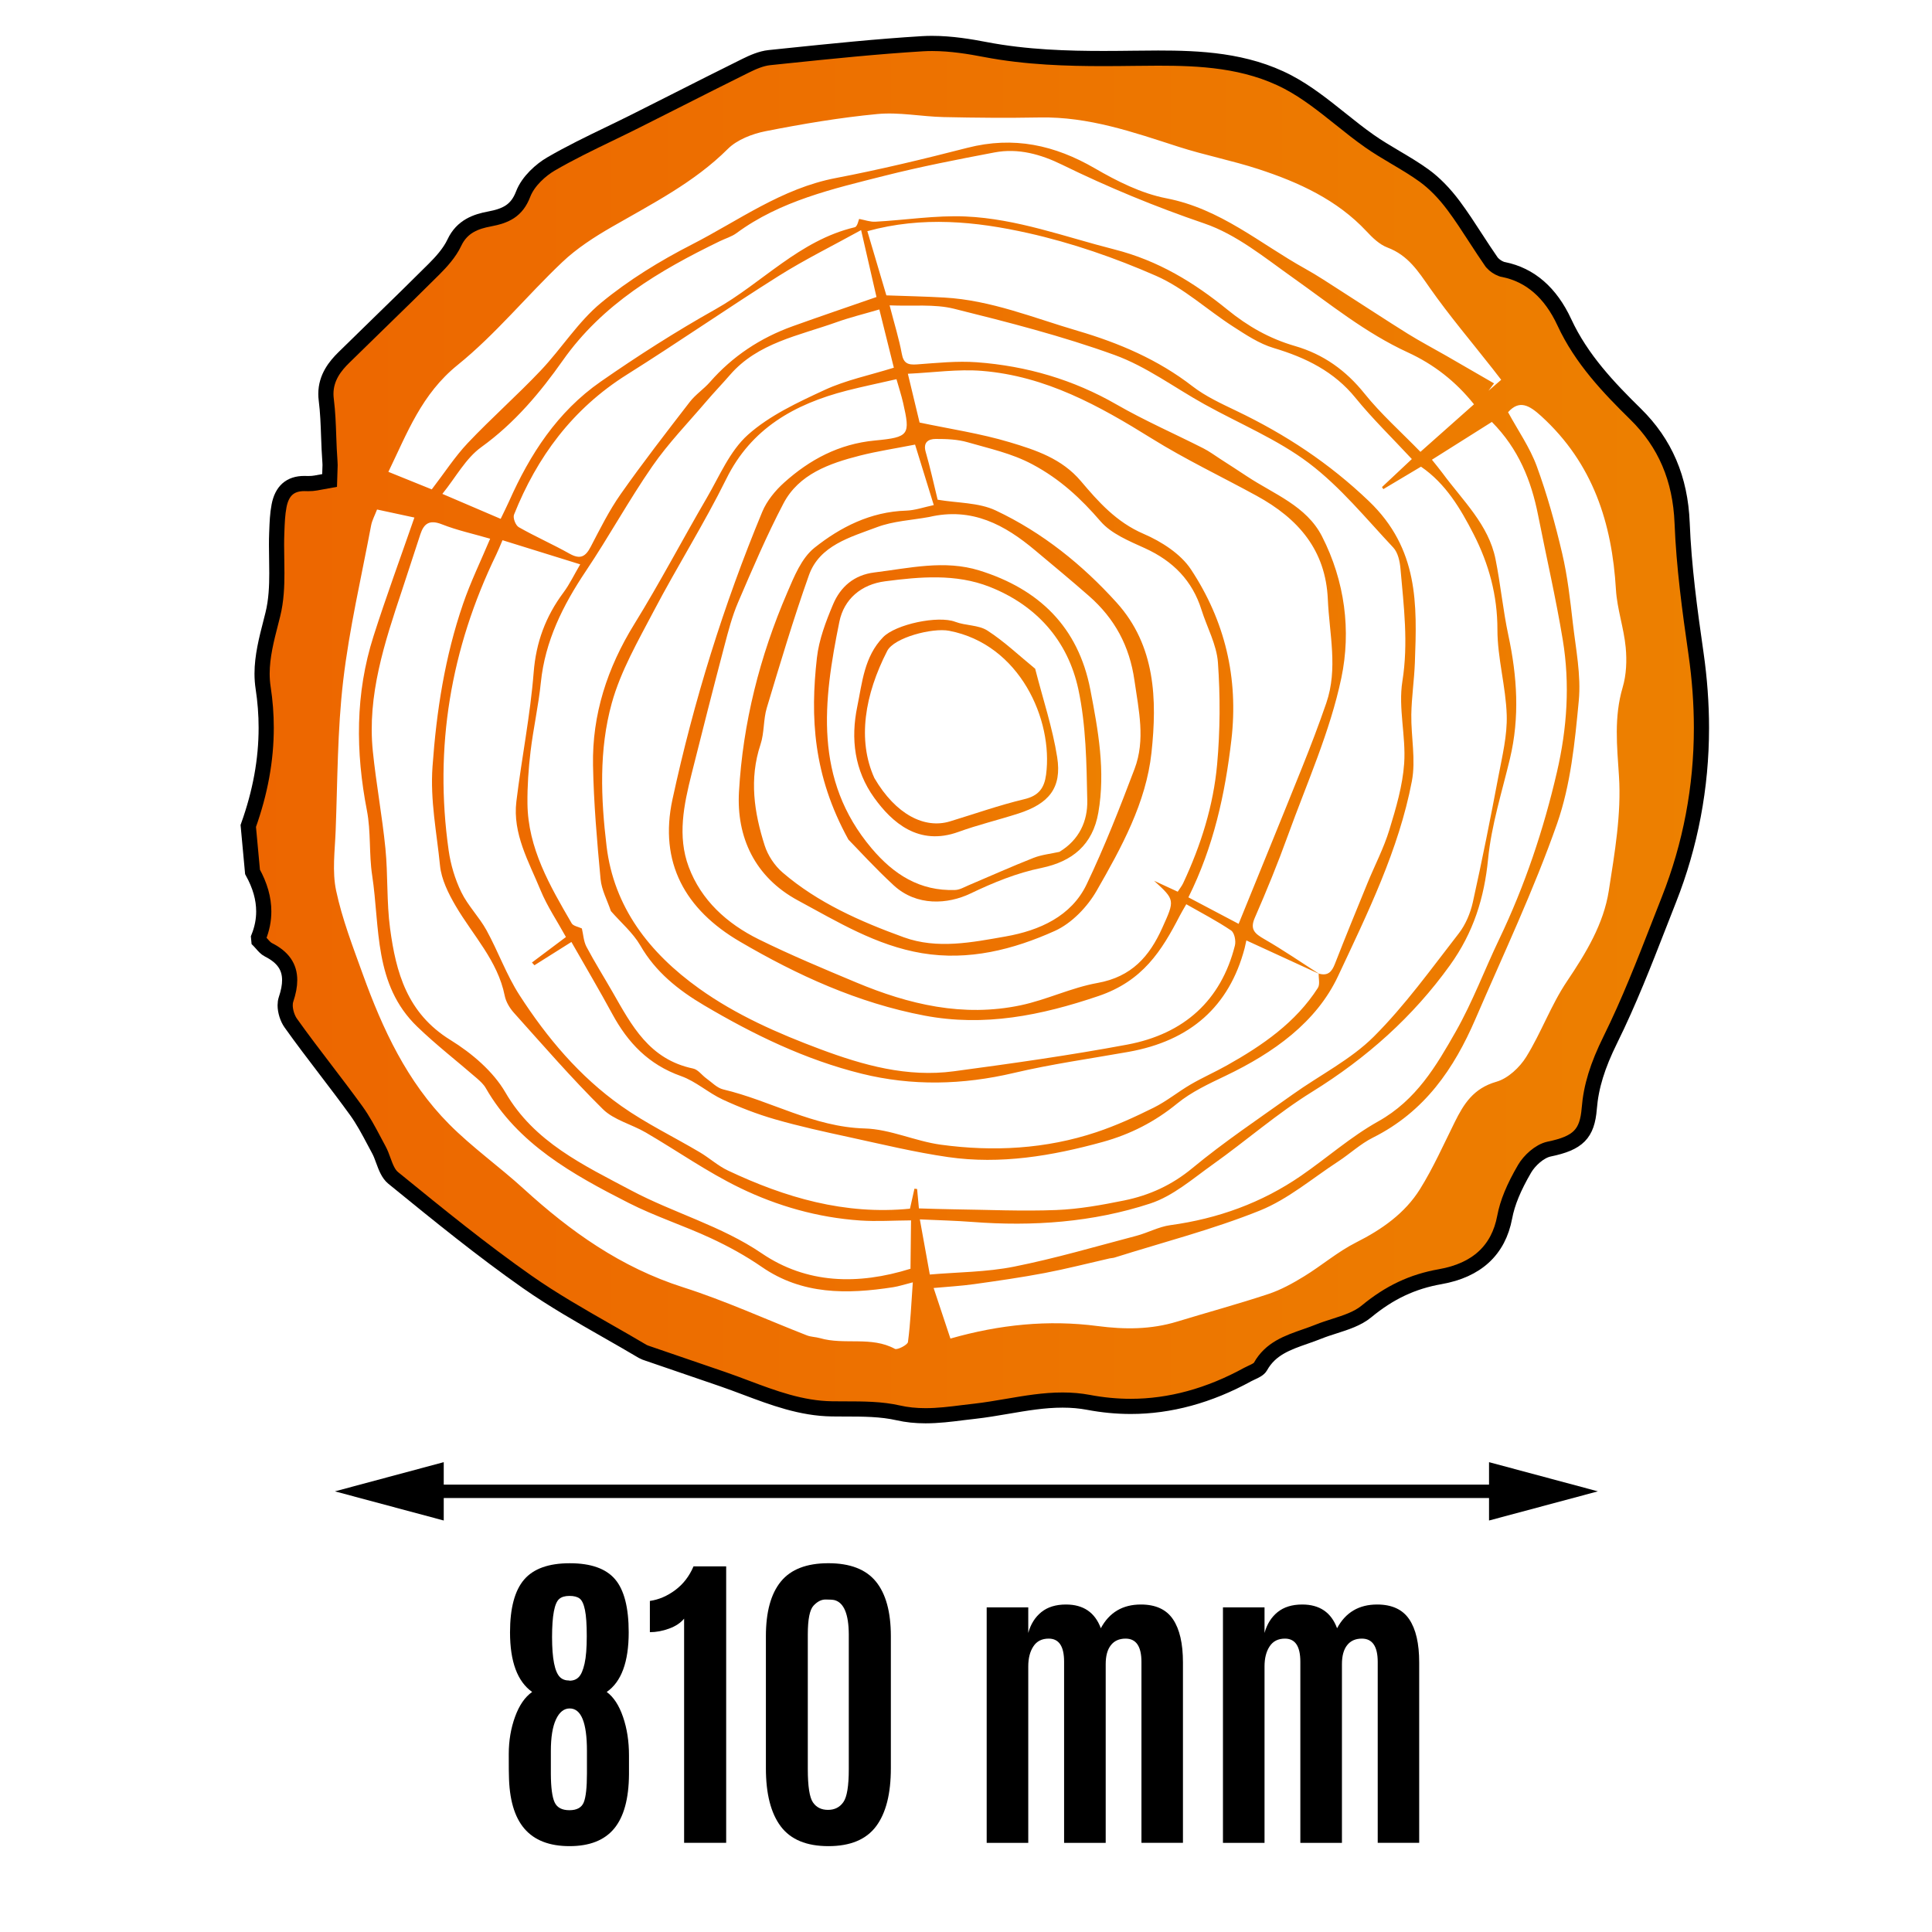 <?xml version="1.0" encoding="utf-8"?>
<!-- Generator: Adobe Illustrator 27.0.0, SVG Export Plug-In . SVG Version: 6.00 Build 0)  -->
<svg version="1.1" id="Слой_1" xmlns="http://www.w3.org/2000/svg" xmlns:xlink="http://www.w3.org/1999/xlink" x="0px" y="0px"
	 viewBox="0 0 75 75" style="enable-background:new 0 0 75 75;" xml:space="preserve">
<style type="text/css">
	.st0{fill:url(#SVGID_1_);}
	.st1{fill:url(#SVGID_00000005237711684372147920000006119181359417728174_);}
	.st2{fill:url(#SVGID_00000142143814198483032370000006740394976175899815_);}
	.st3{fill:none;stroke:#000000;stroke-width:0.589;stroke-miterlimit:10;}
	.st4{fill:none;}
	.st5{fill:none;stroke:#000000;stroke-width:0.52;stroke-miterlimit:10;}
	.st6{enable-background:new    ;}
</style>
<g>
	
		<linearGradient id="SVGID_1_" gradientUnits="userSpaceOnUse" x1="9.638" y1="46.678" x2="66.05" y2="46.678" gradientTransform="matrix(1 0 0 -1 0 75)">
		<stop  offset="0" style="stop-color:#ED6600"/>
		<stop  offset="1" style="stop-color:#ED8000"/>
	</linearGradient>
	<path class="st0" d="M9.638,32.064c0.625-1.749,0.86-3.524,0.577-5.362
		c-0.149-0.965,0.138-1.896,0.377-2.85c0.251-1.005,0.111-2.095,0.151-3.148
		c0.014-0.357,0.023-0.718,0.09-1.068c0.102-0.537,0.407-0.89,1.044-0.865
		c0.61,0.025,0.984-0.175,0.931-0.843c-0.063-0.802-0.042-1.612-0.142-2.408
		c-0.087-0.691,0.22-1.187,0.682-1.642c1.166-1.148,2.35-2.279,3.506-3.435
		c0.306-0.306,0.609-0.649,0.787-1.027c0.276-0.587,0.776-0.805,1.352-0.914
		c0.622-0.117,1.065-0.308,1.317-0.967c0.175-0.457,0.627-0.905,1.076-1.167
		c1.055-0.616,2.185-1.115,3.281-1.666c1.427-0.717,2.848-1.444,4.28-2.152
		c0.288-0.142,0.605-0.282,0.92-0.314c1.979-0.204,3.958-0.42,5.942-0.54
		c0.803-0.049,1.633,0.07,2.427,0.223c1.725,0.332,3.46,0.363,5.214,0.349
		c2.231-0.018,4.534-0.141,6.555,0.922c1.146,0.603,2.092,1.54,3.158,2.288
		c0.684,0.48,1.453,0.852,2.127,1.343c0.437,0.319,0.819,0.733,1.14,1.163
		c0.519,0.697,0.958,1.448,1.455,2.161c0.101,0.144,0.296,0.28,0.471,0.315
		c1.215,0.246,1.925,1.09,2.37,2.052c0.651,1.406,1.678,2.494,2.767,3.565
		c1.192,1.171,1.74,2.568,1.805,4.223c0.067,1.696,0.297,3.39,0.539,5.073
		c0.469,3.264,0.173,6.449-1.051,9.548c-0.72,1.825-1.401,3.671-2.272,5.432
		c-0.434,0.878-0.744,1.718-0.822,2.677c-0.087,1.067-0.501,1.358-1.558,1.577
		c-0.363,0.075-0.76,0.433-0.951,0.761c-0.342,0.586-0.652,1.229-0.775,1.88
		c-0.259,1.384-1.184,2.079-2.501,2.312c-1.118,0.198-2.017,0.65-2.875,1.357
		c-0.488,0.402-1.227,0.526-1.851,0.778c-0.826,0.334-1.767,0.483-2.254,1.355
		c-0.082,0.146-0.323,0.215-0.497,0.31c-1.932,1.062-3.976,1.497-6.184,1.08
		c-1.498-0.283-2.951,0.183-4.418,0.346c-0.992,0.11-1.943,0.29-2.96,0.06
		c-0.823-0.186-1.711-0.145-2.572-0.156c-1.53-0.021-2.856-0.675-4.24-1.152
		c-0.955-0.329-1.912-0.655-2.867-0.983c-0.082-0.028-0.169-0.051-0.242-0.095
		c-1.5-0.89-3.061-1.702-4.48-2.697c-1.801-1.262-3.505-2.654-5.206-4.039
		c-0.297-0.242-0.363-0.734-0.56-1.098c-0.279-0.515-0.538-1.048-0.881-1.522
		c-0.827-1.142-1.716-2.242-2.534-3.389c-0.172-0.241-0.275-0.65-0.186-0.916
		c0.281-0.838,0.194-1.488-0.678-1.929c-0.149-0.075-0.251-0.235-0.374-0.355
		c-0.004-0.042-0.008-0.085-0.012-0.127c0.356-0.888,0.214-1.73-0.236-2.544
		C9.748,33.251,9.693,32.658,9.638,32.064z M23.715,35.368
		c-0.139-0.414-0.362-0.82-0.401-1.243c-0.137-1.47-0.266-2.944-0.293-4.419
		c-0.036-1.961,0.549-3.774,1.604-5.481c0.992-1.605,1.866-3.275,2.816-4.903
		c0.492-0.843,0.886-1.812,1.596-2.446c0.835-0.745,1.931-1.255,2.979-1.74
		c0.824-0.381,1.745-0.569,2.683-0.862c-0.185-0.742-0.364-1.462-0.563-2.261
		c-0.616,0.181-1.151,0.311-1.666,0.496c-1.46,0.522-3.054,0.8-4.129,2.042
		c-0.297,0.344-0.614,0.671-0.909,1.017c-0.712,0.836-1.486,1.634-2.106,2.528
		c-0.916,1.322-1.685,2.735-2.581,4.07c-0.897,1.338-1.586,2.725-1.749,4.325
		c-0.091,0.897-0.293,1.785-0.4,2.681c-0.08,0.669-0.127,1.347-0.12,2.019
		c0.017,1.735,0.871,3.197,1.717,4.653c0.061,0.104,0.26,0.134,0.395,0.199
		c0.057,0.238,0.067,0.498,0.178,0.709c0.317,0.6,0.68,1.177,1.018,1.767
		c0.734,1.281,1.413,2.605,3.123,2.962c0.193,0.04,0.34,0.259,0.516,0.385
		c0.212,0.151,0.411,0.368,0.652,0.425c1.85,0.437,3.5,1.46,5.495,1.516
		c0.991,0.028,1.955,0.494,2.952,0.63c2.037,0.277,4.071,0.17,6.037-0.485
		c0.766-0.255,1.507-0.595,2.228-0.953c0.505-0.251,0.946-0.616,1.435-0.901
		c0.453-0.264,0.939-0.478,1.397-0.735c1.39-0.778,2.681-1.67,3.54-3.012
		c0.09-0.14,0.025-0.369,0.032-0.557c0.364,0.106,0.513-0.076,0.631-0.379
		c0.409-1.049,0.837-2.092,1.264-3.135c0.282-0.688,0.632-1.356,0.847-2.061
		c0.259-0.846,0.517-1.717,0.577-2.587c0.072-1.057-0.235-2.149-0.07-3.184
		c0.237-1.48,0.055-2.913-0.073-4.363c-0.025-0.287-0.095-0.632-0.283-0.832
		c-1.057-1.124-2.045-2.346-3.274-3.276c-1.217-0.92-2.694-1.528-4.051-2.282
		c-1.164-0.645-2.253-1.466-3.495-1.916c-2.025-0.733-4.134-1.273-6.235-1.795
		c-0.758-0.188-1.596-0.092-2.495-0.13c0.192,0.744,0.369,1.307,0.474,1.882
		c0.066,0.361,0.228,0.436,0.585,0.41c0.775-0.056,1.561-0.14,2.33-0.083
		c1.935,0.144,3.745,0.675,5.419,1.638c1.086,0.625,2.247,1.132,3.369,1.701
		c0.232,0.118,0.443,0.274,0.662,0.416c0.347,0.224,0.695,0.448,1.039,0.676
		c1.044,0.691,2.303,1.144,2.907,2.325c0.892,1.745,1.135,3.665,0.752,5.496
		c-0.437,2.087-1.343,4.092-2.077,6.122c-0.389,1.077-0.824,2.14-1.283,3.192
		c-0.199,0.455,0.004,0.617,0.372,0.829c0.729,0.419,1.421,0.896,2.131,1.35
		c-0.933-0.429-1.865-0.857-2.83-1.301c-0.032,0.142-0.047,0.223-0.068,0.303
		c-0.598,2.263-2.108,3.595-4.509,4.023c-1.484,0.264-2.983,0.473-4.448,0.818
		c-1.986,0.468-3.962,0.513-5.915,0.028c-2.191-0.544-4.194-1.52-6.11-2.652
		c-1.009-0.596-1.887-1.3-2.476-2.323
		C24.57,36.209,24.101,35.811,23.715,35.368z M20.747,37.471
		c-0.032-0.035-0.065-0.071-0.097-0.106c0.448-0.336,0.896-0.672,1.32-0.99
		c-0.344-0.625-0.73-1.195-0.985-1.815c-0.456-1.109-1.092-2.194-0.939-3.45
		c0.203-1.672,0.539-3.333,0.671-5.008c0.092-1.164,0.461-2.168,1.159-3.104
		c0.24-0.323,0.413-0.691,0.648-1.09c-1.034-0.321-2.026-0.629-3.017-0.937
		c-0.102,0.237-0.164,0.394-0.238,0.547c-1.78,3.67-2.418,7.5-1.853,11.49
		c0.078,0.554,0.245,1.117,0.49,1.622c0.255,0.526,0.696,0.966,0.98,1.482
		c0.456,0.829,0.773,1.736,1.286,2.528c1.059,1.639,2.319,3.146,3.952,4.299
		c0.954,0.674,2.029,1.192,3.042,1.792c0.375,0.222,0.703,0.525,1.095,0.71
		c2.217,1.047,4.528,1.73,7.064,1.48c0.055-0.247,0.114-0.512,0.174-0.777
		c0.034,0.004,0.068,0.009,0.103,0.013c0.023,0.25,0.046,0.5,0.07,0.753
		c0.471,0.013,0.91,0.03,1.348,0.035c1.327,0.017,2.655,0.08,3.979,0.028
		c0.883-0.034,1.769-0.194,2.639-0.371c0.984-0.2,1.856-0.598,2.65-1.256
		c1.237-1.023,2.585-1.925,3.899-2.863c1.048-0.748,2.25-1.35,3.14-2.238
		c1.225-1.223,2.238-2.642,3.3-4.007c0.269-0.346,0.453-0.789,0.548-1.212
		c0.362-1.626,0.686-3.26,0.995-4.895c0.149-0.785,0.345-1.585,0.321-2.371
		c-0.034-1.11-0.362-2.213-0.361-3.321c0.001-1.328-0.333-2.549-0.924-3.702
		c-0.508-0.991-1.086-1.968-2.043-2.621c-0.521,0.311-0.991,0.591-1.462,0.872
		c-0.017-0.026-0.035-0.053-0.052-0.08c0.386-0.362,0.772-0.724,1.159-1.088
		c-0.769-0.828-1.528-1.563-2.186-2.373c-0.827-1.019-1.918-1.562-3.176-1.937
		c-0.567-0.169-1.085-0.517-1.585-0.839c-1.003-0.646-1.901-1.489-2.982-1.963
		c-1.591-0.698-3.271-1.281-4.977-1.662c-2.011-0.449-4.089-0.663-6.231-0.072
		c0.259,0.875,0.507,1.71,0.738,2.492c0.798,0.029,1.527,0.043,2.253,0.085
		c1.812,0.103,3.46,0.789,5.162,1.288c1.623,0.476,3.134,1.124,4.464,2.153
		c0.509,0.394,1.122,0.676,1.714,0.96c1.905,0.913,3.595,2.027,5.135,3.499
		c1.94,1.855,1.873,4.01,1.788,6.276c-0.025,0.67-0.127,1.339-0.138,2.009
		c-0.013,0.865,0.181,1.756,0.021,2.592c-0.508,2.659-1.717,5.117-2.863,7.561
		c-0.843,1.8-2.509,2.984-4.366,3.872c-0.653,0.312-1.332,0.628-1.879,1.076
		c-0.867,0.71-1.82,1.198-2.903,1.496c-1.964,0.541-3.956,0.877-5.988,0.585
		c-1.298-0.187-2.577-0.499-3.858-0.777c-0.961-0.208-1.924-0.419-2.865-0.69
		c-0.695-0.2-1.375-0.464-2.028-0.766c-0.563-0.261-1.041-0.706-1.619-0.911
		c-1.268-0.449-2.069-1.304-2.667-2.407c-0.503-0.928-1.042-1.838-1.59-2.8
		C21.651,36.905,21.199,37.188,20.747,37.471z M35.523,17.259
		c-0.795,0.156-1.474,0.258-2.135,0.426c-1.2,0.305-2.38,0.724-2.975,1.86
		c-0.652,1.245-1.203,2.54-1.757,3.829c-0.234,0.544-0.384,1.124-0.534,1.696
		c-0.436,1.654-0.858,3.312-1.274,4.971c-0.301,1.198-0.559,2.418-0.112,3.613
		c0.481,1.286,1.474,2.195,2.72,2.811c1.234,0.609,2.512,1.142,3.786,1.675
		c2.035,0.852,4.147,1.357,6.385,0.884c1.009-0.213,1.964-0.684,2.976-0.865
		c1.336-0.239,2.021-1.041,2.513-2.131c0.492-1.091,0.505-1.086-0.313-1.836
		c0.298,0.138,0.596,0.275,0.916,0.424c0.077-0.119,0.16-0.22,0.213-0.334
		c0.69-1.474,1.173-3.014,1.317-4.612c0.118-1.311,0.124-2.641,0.031-3.952
		c-0.05-0.694-0.424-1.363-0.639-2.047c-0.352-1.119-1.091-1.888-2.199-2.391
		c-0.613-0.278-1.305-0.563-1.716-1.039c-0.767-0.889-1.57-1.64-2.648-2.215
		c-0.812-0.433-1.665-0.61-2.513-0.857c-0.391-0.114-0.825-0.13-1.24-0.129
		c-0.295,0.001-0.495,0.138-0.39,0.503c0.181,0.627,0.319,1.267,0.464,1.856
		c0.761,0.13,1.594,0.106,2.252,0.416c1.825,0.86,3.377,2.118,4.696,3.578
		c1.511,1.672,1.575,3.764,1.353,5.828c-0.209,1.938-1.163,3.675-2.13,5.36
		c-0.358,0.623-0.965,1.261-1.622,1.557c-1.612,0.726-3.341,1.167-5.154,0.865
		c-1.78-0.297-3.284-1.221-4.813-2.045c-1.682-0.906-2.395-2.462-2.294-4.223
		c0.151-2.661,0.805-5.254,1.875-7.734c0.267-0.62,0.551-1.335,1.059-1.739
		c1.004-0.797,2.171-1.396,3.552-1.439c0.353-0.011,0.702-0.137,1.076-0.215
		C35.985,18.75,35.756,18.012,35.523,17.259z M34.801,14.72
		c-0.68,0.156-1.308,0.285-1.927,0.443c-2.05,0.526-3.719,1.482-4.678,3.425
		c-0.861,1.743-1.909,3.402-2.814,5.126c-0.612,1.166-1.29,2.341-1.634,3.585
		c-0.501,1.81-0.423,3.701-0.201,5.551c0.283,2.361,1.65,4.135,3.592,5.524
		c1.435,1.027,3.057,1.741,4.722,2.362c1.654,0.617,3.357,1.093,5.165,0.851
		c2.25-0.302,4.5-0.618,6.729-1.035c2.22-0.415,3.649-1.723,4.184-3.847
		c0.045-0.18-0.016-0.494-0.148-0.584c-0.547-0.37-1.141-0.677-1.74-1.019
		c-0.109,0.191-0.187,0.319-0.255,0.451c-0.7,1.356-1.433,2.529-3.152,3.112
		c-2.241,0.76-4.437,1.2-6.756,0.76c-2.589-0.491-4.947-1.573-7.168-2.874
		c-2.119-1.24-3.145-3.064-2.615-5.519c0.825-3.815,1.982-7.539,3.486-11.164
		c0.175-0.421,0.501-0.822,0.851-1.136c0.989-0.888,2.124-1.5,3.522-1.632
		c1.339-0.127,1.378-0.219,1.094-1.466C34.988,15.333,34.891,15.038,34.801,14.72
		z M58.543,16.002c0.386,0.711,0.846,1.368,1.112,2.092
		c0.405,1.104,0.72,2.244,0.988,3.387c0.208,0.886,0.31,1.798,0.414,2.703
		c0.115,1.004,0.325,2.025,0.231,3.018c-0.152,1.604-0.312,3.255-0.842,4.771
		c-0.903,2.577-2.084,5.069-3.171,7.588c-0.827,1.917-1.964,3.595-3.978,4.601
		c-0.486,0.243-0.892,0.628-1.35,0.927c-1.003,0.654-1.943,1.463-3.04,1.905
		c-1.825,0.734-3.753,1.229-5.639,1.824c-0.063,0.02-0.133,0.019-0.198,0.034
		c-0.839,0.191-1.674,0.406-2.519,0.567c-0.906,0.172-1.821,0.303-2.735,0.431
		c-0.514,0.072-1.034,0.1-1.573,0.15c0.212,0.638,0.428,1.288,0.652,1.963
		c1.916-0.547,3.804-0.736,5.713-0.486c1.049,0.137,2.071,0.138,3.089-0.173
		c1.18-0.36,2.372-0.683,3.542-1.071c0.486-0.161,0.948-0.417,1.385-0.685
		c0.686-0.42,1.304-0.955,2.019-1.316c1.012-0.509,1.901-1.14,2.48-2.069
		c0.518-0.831,0.916-1.73,1.351-2.606c0.349-0.703,0.724-1.309,1.616-1.564
		c0.452-0.129,0.907-0.56,1.159-0.967c0.585-0.946,0.962-2.013,1.582-2.934
		c0.742-1.103,1.421-2.224,1.622-3.513c0.229-1.474,0.491-2.98,0.395-4.448
		c-0.076-1.173-0.197-2.292,0.143-3.446c0.146-0.493,0.166-1.044,0.118-1.556
		c-0.072-0.754-0.334-1.492-0.379-2.245c-0.153-2.575-0.885-4.891-2.896-6.727
		C59.358,15.723,58.979,15.515,58.543,16.002z M58.276,14.744
		c-0.124-0.16-0.226-0.295-0.331-0.428c-0.818-1.042-1.679-2.056-2.438-3.137
		c-0.449-0.641-0.841-1.267-1.646-1.57c-0.313-0.118-0.585-0.385-0.817-0.634
		c-1.137-1.215-2.616-1.896-4.19-2.41C47.835,6.232,46.769,6.026,45.748,5.697
		c-1.752-0.565-3.484-1.173-5.383-1.137c-1.244,0.023-2.49,0.013-3.733-0.015
		c-0.86-0.019-1.729-0.199-2.576-0.118c-1.454,0.138-2.902,0.384-4.336,0.666
		c-0.521,0.103-1.111,0.333-1.467,0.689c-1.302,1.299-2.927,2.12-4.504,3.029
		c-0.68,0.392-1.358,0.83-1.918,1.361c-1.381,1.308-2.587,2.802-4.064,3.995
		c-1.404,1.134-1.954,2.633-2.69,4.15c0.593,0.24,1.152,0.466,1.684,0.681
		c0.499-0.649,0.899-1.273,1.404-1.806c0.913-0.963,1.916-1.849,2.829-2.812
		c0.809-0.854,1.443-1.884,2.343-2.628c1.064-0.878,2.279-1.624,3.521-2.26
		c1.822-0.932,3.486-2.179,5.591-2.581c1.714-0.328,3.413-0.738,5.102-1.172
		c1.802-0.462,3.395-0.106,4.951,0.796c0.859,0.498,1.803,0.975,2.776,1.163
		c2.108,0.409,3.63,1.757,5.385,2.731c0.489,0.271,0.952,0.584,1.423,0.884
		c0.856,0.546,1.702,1.106,2.564,1.643c0.479,0.298,0.982,0.562,1.472,0.843
		c0.626,0.36,1.251,0.723,1.876,1.084c-0.072,0.095-0.144,0.191-0.216,0.286
		C57.927,15.043,58.075,14.917,58.276,14.744z M55.141,17.541
		c0.71-0.631,1.372-1.219,2.079-1.846c-0.709-0.889-1.561-1.551-2.565-2.013
		c-1.647-0.757-3.019-1.877-4.467-2.904c-1.095-0.776-2.186-1.677-3.439-2.104
		c-1.903-0.649-3.733-1.405-5.522-2.281c-0.818-0.4-1.694-0.652-2.623-0.475
		c-1.432,0.272-2.866,0.551-4.277,0.908c-2.004,0.507-4.037,0.971-5.736,2.224
		c-0.189,0.139-0.435,0.209-0.652,0.315c-2.36,1.146-4.55,2.44-6.092,4.629
		c-0.87,1.234-1.867,2.43-3.164,3.364c-0.605,0.436-0.982,1.161-1.511,1.815
		c0.852,0.365,1.543,0.661,2.264,0.969c0.128-0.268,0.235-0.476,0.33-0.69
		c0.805-1.809,1.865-3.462,3.553-4.637c1.436-0.999,2.919-1.947,4.45-2.806
		c1.827-1.025,3.254-2.675,5.413-3.187c0.103-0.024,0.147-0.279,0.169-0.323
		c0.215,0.039,0.425,0.119,0.63,0.108c1.169-0.063,2.343-0.254,3.504-0.203
		c1.997,0.088,3.858,0.793,5.772,1.278c1.716,0.435,3.105,1.294,4.391,2.339
		c0.795,0.646,1.631,1.124,2.621,1.411c1.112,0.322,1.981,0.951,2.697,1.842
		C53.6,16.065,54.377,16.755,55.141,17.541z M19.028,20.913
		c-0.663-0.193-1.289-0.328-1.873-0.559c-0.488-0.193-0.701-0.024-0.836,0.384
		c-0.24,0.723-0.47,1.448-0.711,2.17c-0.679,2.038-1.357,4.08-1.135,6.253
		c0.129,1.262,0.363,2.514,0.489,3.777c0.102,1.032,0.043,2.081,0.181,3.107
		c0.228,1.697,0.656,3.286,2.342,4.327c0.833,0.514,1.664,1.223,2.135,2.037
		c1.116,1.927,3.034,2.822,4.89,3.807c1.649,0.875,3.489,1.37,5.06,2.438
		c1.745,1.187,3.734,1.236,5.775,0.599c0.007-0.631,0.013-1.219,0.021-1.878
		c-0.692,0.004-1.333,0.048-1.966,0.005c-1.651-0.112-3.225-0.562-4.678-1.267
		c-1.272-0.617-2.433-1.438-3.655-2.15c-0.546-0.318-1.238-0.485-1.663-0.905
		c-1.209-1.194-2.32-2.478-3.453-3.74c-0.167-0.186-0.312-0.43-0.359-0.668
		c-0.269-1.351-1.233-2.339-1.903-3.482c-0.283-0.483-0.554-1.029-0.608-1.568
		c-0.126-1.274-0.385-2.523-0.291-3.841c0.154-2.157,0.48-4.263,1.185-6.314
		C18.269,22.587,18.671,21.763,19.028,20.913z M35.698,16.403
		c1.172,0.248,2.364,0.424,3.5,0.765c1.014,0.304,2.021,0.634,2.761,1.508
		c0.673,0.795,1.374,1.592,2.435,2.048c0.698,0.3,1.444,0.782,1.839,1.381
		c1.32,2.001,1.849,4.211,1.569,6.618c-0.245,2.109-0.692,4.15-1.669,6.112
		c0.682,0.36,1.33,0.702,1.95,1.029c0.84-2.066,1.659-4.065,2.463-6.069
		c0.332-0.827,0.651-1.661,0.94-2.502c0.46-1.338,0.119-2.68,0.06-4.027
		c-0.083-1.906-1.137-3.129-2.765-4.02c-1.357-0.743-2.765-1.411-4.072-2.225
		c-2.032-1.264-4.104-2.421-6.584-2.623c-0.942-0.077-1.906,0.067-2.882,0.111
		C35.416,15.226,35.562,15.838,35.698,16.403z M36.095,49.477
		c1.085-0.094,2.197-0.092,3.265-0.305c1.602-0.319,3.174-0.782,4.755-1.198
		c0.445-0.117,0.866-0.352,1.314-0.413c1.853-0.253,3.552-0.868,5.072-1.914
		c1.009-0.694,1.934-1.518,3-2.114c1.481-0.828,2.256-2.158,3.014-3.492
		c0.651-1.146,1.113-2.389,1.682-3.578c1-2.088,1.725-4.257,2.243-6.492
		c0.395-1.702,0.51-3.417,0.227-5.13c-0.268-1.622-0.639-3.227-0.958-4.841
		c-0.265-1.341-0.757-2.574-1.795-3.621c-0.786,0.496-1.543,0.973-2.327,1.467
		c0.158,0.199,0.294,0.361,0.419,0.53c0.777,1.056,1.781,1.992,2.049,3.325
		c0.198,0.982,0.29,1.985,0.5,2.964c0.341,1.593,0.445,3.179,0.061,4.785
		c-0.309,1.293-0.72,2.581-0.848,3.89c-0.148,1.517-0.567,2.859-1.482,4.132
		c-1.437,1.999-3.224,3.593-5.35,4.912c-1.352,0.838-2.554,1.893-3.851,2.816
		c-0.779,0.554-1.545,1.229-2.433,1.52c-2.229,0.731-4.561,0.895-6.909,0.715
		c-0.652-0.05-1.306-0.065-2.035-0.099C35.84,48.056,35.951,48.674,36.095,49.477
		z M36.066,20.07c-0.675,0.124-1.388,0.156-2.018,0.393
		c-1.041,0.391-2.235,0.71-2.646,1.868c-0.602,1.696-1.116,3.422-1.634,5.143
		c-0.139,0.46-0.094,0.97-0.245,1.425c-0.445,1.339-0.248,2.641,0.162,3.924
		c0.123,0.385,0.384,0.78,0.697,1.049c1.363,1.171,3.009,1.899,4.705,2.514
		c1.299,0.471,2.652,0.196,3.953-0.033c1.312-0.231,2.55-0.783,3.143-2.023
		c0.698-1.46,1.288-2.97,1.86-4.48c0.43-1.135,0.161-2.279-0.004-3.439
		c-0.19-1.331-0.762-2.397-1.769-3.279c-0.683-0.6-1.385-1.18-2.083-1.765
		C39.012,20.38,37.739,19.677,36.066,20.07z M14.637,19.779
		c-0.087,0.228-0.193,0.419-0.231,0.621c-0.378,2.008-0.847,4.007-1.084,6.029
		c-0.226,1.927-0.217,3.879-0.292,5.82c-0.03,0.778-0.14,1.583,0.019,2.328
		c0.235,1.104,0.65,2.176,1.036,3.246c0.766,2.12,1.712,4.166,3.347,5.814
		c0.895,0.902,1.955,1.653,2.899,2.514c1.811,1.651,3.765,3.048,6.193,3.823
		c1.635,0.522,3.2,1.241,4.799,1.865c0.159,0.062,0.344,0.06,0.511,0.108
		c0.943,0.275,1.991-0.084,2.907,0.416c0.092,0.05,0.491-0.154,0.506-0.266
		c0.098-0.74,0.129-1.488,0.188-2.317c-0.341,0.086-0.548,0.156-0.761,0.189
		c-1.795,0.278-3.534,0.296-5.1-0.786c-0.619-0.428-1.294-0.799-1.983-1.119
		c-1.047-0.487-2.163-0.845-3.188-1.367c-2.175-1.106-4.302-2.29-5.545-4.458
		c-0.083-0.145-0.218-0.268-0.347-0.381c-0.77-0.668-1.582-1.297-2.313-2.002
		c-1.697-1.636-1.442-3.845-1.751-5.878c-0.126-0.829-0.044-1.693-0.203-2.513
		c-0.442-2.279-0.457-4.537,0.257-6.772c0.489-1.531,1.046-3.043,1.586-4.602
		C15.599,19.987,15.134,19.887,14.637,19.779z M33.428,8.932
		c-1.114,0.615-2.192,1.146-3.199,1.78c-1.98,1.247-3.901,2.579-5.882,3.824
		c-2.133,1.339-3.501,3.213-4.392,5.44c-0.051,0.129,0.058,0.417,0.183,0.489
		c0.643,0.366,1.327,0.667,1.972,1.029c0.421,0.237,0.623,0.112,0.822-0.27
		c0.362-0.694,0.713-1.402,1.164-2.044c0.856-1.217,1.771-2.397,2.682-3.578
		c0.221-0.286,0.544-0.498,0.784-0.773c0.872-0.995,1.947-1.711,3.213-2.166
		c1.069-0.384,2.146-0.749,3.25-1.133C33.832,10.692,33.649,9.895,33.428,8.932z"
		/>
	
		<linearGradient id="SVGID_00000096776434656590466830000012800091350904894372_" gradientUnits="userSpaceOnUse" x1="31.6" y1="46.531" x2="42.753" y2="46.531" gradientTransform="matrix(1 0 0 -1 0 75)">
		<stop  offset="0" style="stop-color:#ED6600"/>
		<stop  offset="1" style="stop-color:#ED8000"/>
	</linearGradient>
	<path style="fill:url(#SVGID_00000096776434656590466830000012800091350904894372_);" d="M32.935,32.592
		c-1.381-2.509-1.48-4.765-1.223-7.052c0.079-0.709,0.348-1.414,0.628-2.079
		c0.287-0.681,0.816-1.142,1.601-1.238c1.358-0.166,2.719-0.499,4.078-0.077
		c2.309,0.718,3.839,2.188,4.308,4.628c0.304,1.577,0.592,3.155,0.31,4.772
		c-0.218,1.25-1.011,1.899-2.201,2.145c-0.971,0.2-1.857,0.562-2.764,0.996
		c-0.876,0.419-2.085,0.505-2.979-0.319
		C33.97,33.701,33.305,32.969,32.935,32.592z M41.126,33.069
		c0.779-0.47,1.098-1.205,1.082-1.992c-0.029-1.444-0.046-2.918-0.347-4.32
		c-0.406-1.887-1.626-3.262-3.448-3.978c-1.308-0.514-2.695-0.39-4.055-0.213
		c-0.918,0.119-1.594,0.683-1.774,1.571c-0.624,3.067-1.009,6.118,1.251,8.794
		c0.86,1.018,1.874,1.667,3.245,1.618c0.178-0.006,0.356-0.113,0.528-0.186
		c0.837-0.354,1.667-0.727,2.512-1.06C40.437,33.179,40.79,33.144,41.126,33.069
		z"/>
	
		<linearGradient id="SVGID_00000057126694830060976280000006312775324742187443_" gradientUnits="userSpaceOnUse" x1="33.162" y1="46.742" x2="41.078" y2="46.742" gradientTransform="matrix(1 0 0 -1 0 75)">
		<stop  offset="0" style="stop-color:#ED6600"/>
		<stop  offset="1" style="stop-color:#ED8000"/>
	</linearGradient>
	<path style="fill:url(#SVGID_00000057126694830060976280000006312775324742187443_);" d="M40.185,25.96
		c0.305,1.193,0.677,2.299,0.855,3.437c0.185,1.182-0.312,1.8-1.509,2.185
		c-0.772,0.248-1.565,0.437-2.326,0.713c-1.542,0.559-2.577-0.365-3.269-1.326
		c-0.766-1.066-0.916-2.285-0.657-3.539c0.194-0.941,0.27-1.937,1.001-2.692
		c0.491-0.507,2.139-0.852,2.8-0.6c0.403,0.154,0.905,0.118,1.25,0.34
		C38.983,24.899,39.555,25.445,40.185,25.96z M33.943,30.204
		c0.836,1.427,1.957,1.98,2.935,1.682c0.963-0.293,1.916-0.63,2.894-0.864
		c0.559-0.133,0.769-0.439,0.837-0.951c0.28-2.127-1.017-5.057-3.762-5.584
		c-0.651-0.125-2.14,0.263-2.405,0.781
		C33.569,26.969,33.275,28.727,33.943,30.204z"/>
</g>
<path class="st3" d="M35.93,54.959c-0.381,0-0.728-0.036-1.058-0.111
	c-0.666-0.151-1.351-0.152-2.076-0.153h-0.067
	c-0.144-0-0.287-0.001-0.429-0.003c-1.194-0.016-2.281-0.425-3.333-0.82
	c-0.314-0.118-0.61-0.229-0.908-0.332l-2.909-0.997
	c-0.074-0.025-0.141-0.047-0.201-0.081c-0.452-0.269-0.911-0.53-1.369-0.792
	c-1.04-0.594-2.116-1.208-3.11-1.904c-1.763-1.236-3.457-2.615-5.094-3.948
	l-0.112-0.091c-0.191-0.155-0.289-0.42-0.383-0.676
	c-0.052-0.144-0.106-0.292-0.177-0.421c-0.058-0.107-0.115-0.213-0.171-0.32
	c-0.226-0.427-0.438-0.826-0.71-1.202c-0.385-0.532-0.79-1.063-1.182-1.577
	c-0.456-0.598-0.917-1.201-1.352-1.813c-0.131-0.183-0.219-0.462-0.219-0.693
	c0-0.084,0.011-0.158,0.032-0.222c0.097-0.29,0.144-0.536,0.143-0.755
	c0-0.518-0.261-0.892-0.821-1.175c-0.102-0.051-0.183-0.143-0.261-0.233
	c-0.041-0.048-0.075-0.085-0.11-0.12l-0.003-0.003l-0.012-0.126
	c0.135-0.337,0.201-0.667,0.201-1.009c0-0.502-0.143-1.004-0.436-1.535
	L9.638,32.064c0.468-1.31,0.696-2.558,0.696-3.815
	c0-0.514-0.04-1.035-0.119-1.547c-0.027-0.177-0.041-0.363-0.041-0.551
	c0-0.669,0.172-1.34,0.339-1.988l0.078-0.309
	c0.137-0.548,0.156-1.117,0.156-1.602c0-0.164-0.002-0.328-0.005-0.492
	l-0.001-0.054c-0.003-0.185-0.006-0.368-0.006-0.55
	c0-0.151,0.002-0.302,0.008-0.452l0.003-0.076
	c0.013-0.345,0.025-0.668,0.087-0.992c0.112-0.582,0.432-0.866,0.981-0.866
	c0,0,0.146,0.003,0.148,0.003c0.118,0,0.212-0.008,0.294-0.023l0.539-0.098
	l0.019-0.605c0-0.04-0.002-0.082-0.006-0.125
	c-0.025-0.323-0.037-0.653-0.049-0.983c-0.016-0.464-0.033-0.946-0.093-1.418
	c-0.01-0.079-0.015-0.155-0.015-0.23c0-0.644,0.372-1.093,0.697-1.412
	c0.462-0.455,0.927-0.907,1.391-1.359c0.708-0.689,1.416-1.378,2.114-2.076
	c0.267-0.267,0.599-0.626,0.787-1.028c0.299-0.637,0.852-0.82,1.352-0.914
	c0.646-0.121,1.069-0.319,1.317-0.967c0.196-0.512,0.702-0.949,1.076-1.167
	c0.733-0.427,1.512-0.804,2.266-1.168c0.357-0.173,0.688-0.333,1.015-0.497
	c0.47-0.236,1.539-0.776,1.539-0.776c0.912-0.461,1.824-0.923,2.741-1.376
	c0.277-0.137,0.604-0.281,0.92-0.314l0.653-0.068
	c1.739-0.18,3.526-0.365,5.289-0.472c0.125-0.008,0.25-0.011,0.376-0.011
	c0.743,0,1.487,0.125,2.051,0.234c1.608,0.31,3.231,0.352,4.606,0.352
	c0.203,0,0.405-0.001,0.609-0.003l0.542-0.006
	c0.323-0.004,0.645-0.008,0.967-0.008c1.581,0,3.405,0.072,5.046,0.935
	c0.725,0.382,1.382,0.907,2.017,1.414c0.386,0.308,0.748,0.599,1.141,0.874
	c0.32,0.225,0.65,0.42,0.998,0.627c0.387,0.229,0.773,0.457,1.129,0.716
	c0.396,0.289,0.78,0.68,1.14,1.163c0.301,0.404,0.581,0.835,0.851,1.252
	l0.026,0.04c0.19,0.292,0.38,0.584,0.579,0.87l0.021,0.03l0.025,0.028
	c0.086,0.098,0.217,0.187,0.341,0.233l0.048,0.017l0.05,0.01
	c1.031,0.209,1.824,0.898,2.357,2.048c0.663,1.433,1.731,2.547,2.767,3.565
	c1.146,1.126,1.737,2.508,1.805,4.223c0.067,1.693,0.293,3.365,0.539,5.073
	c0.14,0.973,0.211,1.944,0.211,2.886c0,2.299-0.424,4.541-1.262,6.662
	c-0.128,0.324-0.254,0.648-0.381,0.973c-0.577,1.48-1.173,3.008-1.89,4.459
	c-0.507,1.027-0.753,1.828-0.822,2.677c-0.08,0.99-0.43,1.344-1.558,1.577
	c-0.375,0.078-0.769,0.45-0.951,0.761c-0.424,0.726-0.67,1.324-0.774,1.88
	c-0.24,1.283-1.082,2.061-2.501,2.312c-1.082,0.191-1.969,0.609-2.875,1.357
	c-0.334,0.275-0.792,0.422-1.236,0.564c-0.205,0.065-0.416,0.133-0.615,0.213
	c-0.168,0.068-0.34,0.128-0.512,0.188c-0.697,0.243-1.354,0.472-1.742,1.167
	c-0.059,0.105-0.21,0.174-0.343,0.235c-0.065,0.03-0.111,0.051-0.152,0.074
	c-1.496,0.822-3.023,1.238-4.54,1.238c-0.542,0-1.096-0.053-1.645-0.157
	c-0.319-0.06-0.647-0.089-1.002-0.089c-0.724,0-1.418,0.119-2.153,0.244
	c-0.419,0.072-0.844,0.144-1.263,0.191c-0.131,0.015-0.45,0.053-0.45,0.053
	C36.906,54.899,36.416,54.959,35.93,54.959z"/>
<g>
	<line class="st4" x1="13.001" y1="57.893" x2="62.03" y2="57.893"/>
	<g>
		<line class="st5" x1="16.454" y1="57.893" x2="58.576" y2="57.893"/>
		<g>
			<polygon points="17.226,59.026 13.001,57.894 17.226,56.761 			"/>
		</g>
		<g>
			<polygon points="57.804,59.026 62.03,57.894 57.804,56.761 			"/>
		</g>
	</g>
</g>
<g class="st6">
	<path d="M23.842,70.984c-0.376,0.455-0.954,0.683-1.734,0.683
		s-1.364-0.227-1.752-0.68c-0.388-0.453-0.588-1.145-0.6-2.075
		c-0.004-0.028-0.006-0.302-0.006-0.819c0-0.519,0.082-1.001,0.244-1.447
		c0.162-0.447,0.384-0.769,0.664-0.964c-0.573-0.406-0.859-1.178-0.859-2.315
		c0-0.938,0.182-1.62,0.545-2.045c0.364-0.425,0.955-0.637,1.774-0.637
		c0.818,0,1.405,0.207,1.758,0.621c0.354,0.415,0.53,1.102,0.53,2.061
		c0,1.149-0.285,1.922-0.854,2.315c0.268,0.195,0.479,0.519,0.634,0.97
		s0.231,0.948,0.231,1.493v0.737C24.41,69.828,24.218,70.529,23.842,70.984z
		 M21.529,69.964c0.093,0.205,0.286,0.308,0.576,0.308
		c0.29,0,0.476-0.103,0.558-0.308c0.081-0.205,0.122-0.578,0.122-1.119v-0.877
		c0-1.098-0.223-1.646-0.67-1.646c-0.223,0-0.401,0.142-0.533,0.427
		c-0.132,0.284-0.198,0.692-0.198,1.225v0.896
		C21.387,69.394,21.436,69.759,21.529,69.964z M21.736,65.104
		c0.089,0.089,0.211,0.134,0.366,0.134c0,0.004,0.002,0.006,0.006,0.006
		c0.15,0,0.27-0.047,0.359-0.14c0.094-0.094,0.168-0.269,0.226-0.524
		s0.085-0.611,0.085-1.066c0-0.451-0.023-0.79-0.07-1.015
		c-0.046-0.226-0.115-0.373-0.204-0.442s-0.221-0.104-0.396-0.104
		s-0.307,0.039-0.396,0.116c-0.187,0.154-0.281,0.647-0.281,1.48
		S21.533,64.9,21.736,65.104z"/>
	<path d="M26.557,71.539v-8.703c-0.138,0.167-0.333,0.296-0.585,0.387
		c-0.252,0.092-0.5,0.138-0.744,0.138v-1.213
		c0.345-0.049,0.674-0.189,0.984-0.421c0.311-0.231,0.547-0.538,0.71-0.92
		h1.268v10.732H26.557z"/>
	<path d="M34.008,70.899c-0.384,0.512-1,0.768-1.85,0.768
		c-0.849,0-1.465-0.256-1.85-0.768c-0.384-0.513-0.576-1.264-0.576-2.255v-5.126
		c0-0.942,0.194-1.65,0.582-2.124c0.388-0.474,1.002-0.71,1.843-0.71
		c0.841,0,1.456,0.236,1.844,0.71s0.582,1.182,0.582,2.124v5.126
		C34.583,69.636,34.392,70.387,34.008,70.899z M32.143,70.259
		c0.258,0,0.457-0.101,0.597-0.302c0.141-0.2,0.21-0.628,0.21-1.282v-5.224
		c-0.004-0.792-0.189-1.237-0.555-1.335c-0.073-0.016-0.19-0.023-0.35-0.023
		c-0.161,0-0.315,0.079-0.463,0.237s-0.223,0.53-0.223,1.115v5.229
		c0,0.666,0.066,1.097,0.198,1.292C31.689,70.162,31.885,70.259,32.143,70.259z"/>
	<path d="M44.311,71.539v-7.021c0-0.604-0.205-0.907-0.615-0.907
		c-0.248,0-0.439,0.085-0.572,0.256c-0.135,0.17-0.201,0.416-0.201,0.737v6.936
		h-1.615v-7.033c0-0.598-0.199-0.896-0.598-0.896c-0.264,0-0.463,0.1-0.594,0.301
		c-0.133,0.201-0.199,0.461-0.199,0.777v6.851h-1.614v-9.142h1.614v0.993
		c0.094-0.342,0.263-0.61,0.506-0.808c0.244-0.197,0.563-0.296,0.957-0.296
		c0.675,0,1.126,0.307,1.354,0.921c0.329-0.614,0.848-0.921,1.555-0.921
		c0.572,0,0.988,0.191,1.246,0.573s0.387,0.94,0.387,1.676v7.003H44.311z"/>
	<path d="M53.483,71.539v-7.021c0-0.604-0.205-0.907-0.616-0.907
		c-0.248,0-0.438,0.085-0.572,0.256c-0.135,0.17-0.201,0.416-0.201,0.737v6.936
		h-1.615v-7.033c0-0.598-0.199-0.896-0.598-0.896c-0.264,0-0.462,0.1-0.594,0.301
		c-0.133,0.201-0.198,0.461-0.198,0.777v6.851h-1.614v-9.142h1.614v0.993
		c0.094-0.342,0.263-0.61,0.506-0.808c0.244-0.197,0.563-0.296,0.957-0.296
		c0.675,0,1.126,0.307,1.353,0.921c0.33-0.614,0.848-0.921,1.555-0.921
		c0.572,0,0.988,0.191,1.246,0.573s0.387,0.94,0.387,1.676v7.003H53.483z"/>
</g>
</svg>

